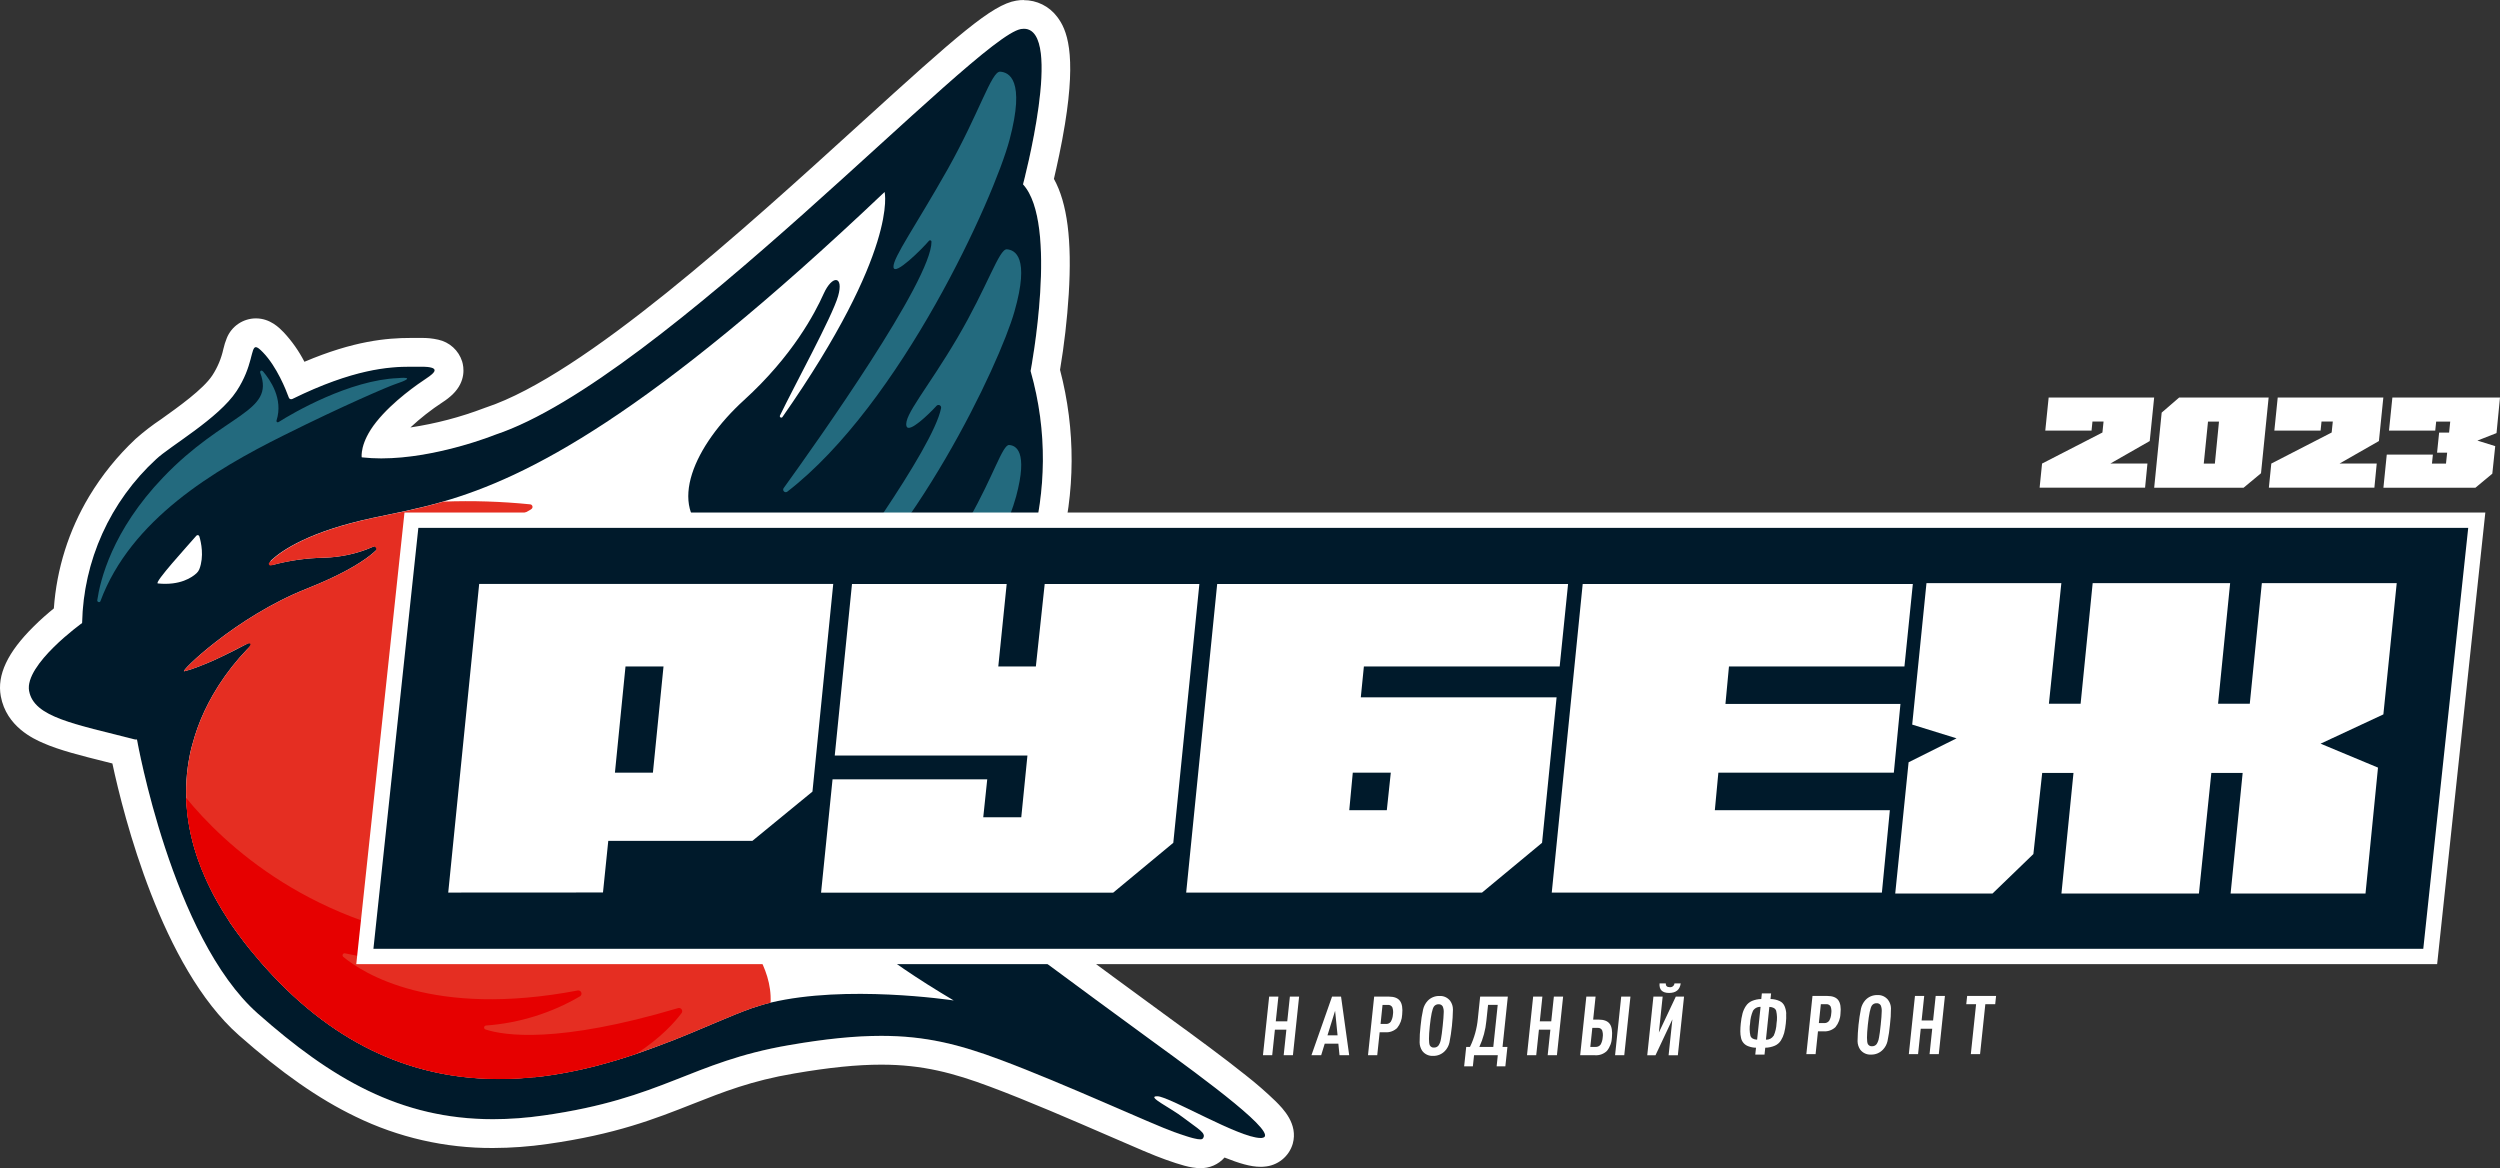 <svg width="336" height="157" viewBox="0 0 336 157" fill="none" xmlns="http://www.w3.org/2000/svg">
    <rect x="0" y="0" width="336" height="157" fill="#333333" stroke="none"/>
    <path fill-rule="evenodd" clip-rule="evenodd"
          d="M11.03 83.723C11.03 83.723 3.254 89.306 3.906 92.859C4.558 96.412 10.011 97.281 18.151 99.381H18.405C18.405 99.381 23.092 125.991 34.649 136.214C46.207 146.438 56.893 152.188 73.029 149.917C89.164 147.645 92.761 142.736 106.061 140.453C119.36 138.17 125.688 139.148 134.41 142.401C143.131 145.654 154.826 151.089 157.845 152.141C158.943 152.531 161.36 153.415 161.661 152.995C162.223 152.266 161.005 151.705 159.048 150.197C157.337 148.876 153.923 147.267 155.572 147.322C157.22 147.376 166.938 153.166 169.563 152.917C172.344 152.667 161.907 145.008 155.009 139.997C148.674 135.4 122.52 116.099 118.161 112.608L113.798 109.102C113.798 109.102 147.959 83.185 138.511 49.835C138.511 49.835 142.292 29.966 137.491 24.749C137.491 24.749 143.307 2.857 137.202 3.87C131.097 4.883 88.797 51.012 66.556 58.391C66.556 58.391 56.741 62.377 48.589 61.434C48.589 61.434 48.3 59.517 50.542 56.688C52.784 53.86 56.214 51.538 57.303 50.813C58.393 50.089 59.334 49.255 56.573 49.255C53.812 49.255 48.914 48.83 39.258 53.58C39.216 53.601 39.169 53.613 39.121 53.615C39.074 53.618 39.026 53.609 38.981 53.592C38.937 53.574 38.897 53.547 38.864 53.513C38.831 53.478 38.806 53.437 38.789 53.392C38.399 52.348 37.18 49.247 35.325 47.326C33.255 45.184 34.626 48.168 31.767 52.52C29.349 56.205 22.76 59.95 20.94 61.687C17.884 64.504 15.431 67.908 13.728 71.695C12.025 75.482 11.107 79.573 11.03 83.723Z"
          fill="#001A2B"/>
    <path fill-rule="evenodd" clip-rule="evenodd"
          d="M13.495 80.802C13.409 81.036 13.037 80.915 13.073 80.665C13.463 78.043 15.026 71.358 21.939 64.146C30.169 55.528 36.984 55.427 34.981 50.121C34.891 49.883 35.117 49.657 35.371 49.941C36.285 51.028 38.105 53.588 37.164 56.518C37.151 56.553 37.149 56.592 37.158 56.628C37.168 56.665 37.19 56.697 37.219 56.721C37.248 56.745 37.285 56.759 37.323 56.761C37.361 56.763 37.398 56.753 37.43 56.732C39.383 55.485 46.999 51.071 53.502 50.818C53.502 50.818 56.533 50.498 53.038 51.66C52.292 51.909 46.398 54.387 38.109 58.524C28.77 63.164 17.561 69.85 13.495 80.802Z"
          fill="#236A7E"/>
    <path fill-rule="evenodd" clip-rule="evenodd"
          d="M128.181 134.463C127.63 134.385 113.748 132.332 103.574 134.751C103.085 134.864 102.613 134.989 102.152 135.141C101.453 135.34 100.675 135.616 99.808 135.951C99.64 136.018 99.468 136.084 99.297 136.158L98.754 136.368C97.234 136.984 95.512 137.736 93.614 138.523L92.781 138.873C92.09 139.162 91.375 139.454 90.641 139.742C90.309 139.875 89.962 140.007 89.618 140.132C88.677 140.494 87.704 140.86 86.708 141.211L85.61 141.601L85.528 141.628C83.915 142.173 82.232 142.695 80.501 143.151C80.345 143.198 80.189 143.237 80.033 143.276C79.693 143.365 79.345 143.447 79.002 143.529C78.658 143.611 78.244 143.708 77.865 143.79C77.056 143.969 76.236 144.129 75.412 144.273C75.061 144.336 74.709 144.398 74.358 144.449C73.936 144.519 73.51 144.573 73.072 144.632C72.635 144.69 72.291 144.721 71.901 144.768H71.678C71.366 144.807 71.045 144.834 70.729 144.858C70.412 144.881 69.995 144.916 69.62 144.939C69.131 144.967 68.639 144.982 68.143 144.994C67.776 144.994 67.401 145.013 67.03 145.013C57.156 145.013 46.536 141.643 36.599 131.05C35.502 129.881 34.498 128.713 33.584 127.59C33.357 127.31 33.127 127.026 32.908 126.741C32.209 125.837 31.569 124.945 30.955 124.068L30.557 123.426C30.076 122.685 29.631 121.957 29.229 121.24C29.123 121.065 29.022 120.885 28.928 120.706L28.655 120.196C28.514 119.935 28.377 119.67 28.264 119.417C28.151 119.163 28.026 118.926 27.909 118.68C27.889 118.649 27.881 118.622 27.862 118.587C27.752 118.349 27.639 118.107 27.541 117.866C27.194 117.087 26.893 116.308 26.628 115.567C26.542 115.341 26.471 115.111 26.397 114.885C26.358 114.784 26.331 114.687 26.303 114.589C26.229 114.379 26.167 114.169 26.108 113.958C26.049 113.748 25.975 113.483 25.913 113.253C25.792 112.801 25.682 112.349 25.588 111.905C25.588 111.905 25.588 111.878 25.588 111.866C25.487 111.41 25.405 110.954 25.339 110.51C25.272 110.066 25.202 109.614 25.159 109.182C25.085 108.527 25.042 107.877 25.026 107.234C24.986 106.194 25.017 105.152 25.12 104.117C25.12 104.117 25.12 104.117 25.12 104.09C25.151 103.747 25.19 103.4 25.241 103.061C25.268 102.839 25.303 102.625 25.339 102.406C25.393 102.064 25.452 101.721 25.526 101.39C25.631 100.86 25.76 100.345 25.917 99.831C26.102 99.156 26.306 98.507 26.53 97.883C26.647 97.568 26.76 97.256 26.885 96.948L27.045 96.558C27.648 95.127 28.366 93.748 29.194 92.433C29.264 92.312 29.342 92.187 29.42 92.07C30.522 90.36 31.785 88.759 33.193 87.29C33.244 87.243 33.291 87.192 33.338 87.146C33.919 86.546 34.53 85.976 35.17 85.439L35.076 85.49C34.791 85.646 34.045 86.07 33.049 86.604L32.709 86.779C32.006 87.169 31.209 87.559 30.365 87.972L29.944 88.174C28.55 88.86 27.115 89.459 25.647 89.966C25.456 90.025 25.256 90.083 25.093 90.13L24.761 90.216C24.085 90.376 31.701 82.899 41.165 79.143C50.317 75.508 51.414 72.945 51.469 72.785C51.305 72.89 48.297 74.819 43.489 74.959C41.219 75.002 38.962 75.316 36.767 75.894C36.693 75.913 36.615 75.907 36.544 75.876C36.474 75.846 36.416 75.794 36.378 75.727C36.341 75.661 36.327 75.584 36.338 75.508C36.349 75.433 36.384 75.363 36.439 75.31C37.9 73.95 41.607 71.414 50.137 69.594C53.027 68.978 56.066 68.425 59.566 67.408C70.831 64.14 86.954 56.11 118.892 25.799C118.892 25.799 120.818 33.645 105.175 56.028C105.163 56.051 105.146 56.071 105.126 56.087C105.106 56.103 105.083 56.115 105.058 56.122C105.034 56.129 105.008 56.132 104.982 56.129C104.957 56.126 104.932 56.118 104.909 56.106C104.887 56.094 104.867 56.077 104.851 56.057C104.835 56.037 104.823 56.014 104.815 55.99C104.808 55.965 104.806 55.939 104.808 55.914C104.811 55.888 104.819 55.864 104.831 55.841C106.784 51.789 111.862 42.532 112.643 39.789C113.424 37.047 111.862 36.891 110.69 39.501C109.518 42.111 106.522 47.839 99.984 53.788C93.446 59.737 89.438 68.11 95.473 72.099C103.613 77.491 99.179 78.388 96.676 90.461C96.658 90.501 96.629 90.534 96.591 90.556C96.554 90.578 96.511 90.587 96.468 90.583C96.425 90.58 96.384 90.562 96.351 90.534C96.318 90.506 96.295 90.468 96.285 90.426C96.215 88.178 97.101 84.481 97.023 81.96C96.887 77.768 96.285 77.437 95.703 80.191C95.242 82.377 91.364 88.225 92.098 93.298C92.26 94.559 92.596 95.791 93.098 96.96C93.57 98.012 95.219 99.835 97.562 102.079C107.019 111.165 127.798 127.205 128.196 127.516C127.884 127.388 117.889 123.231 113.592 120.114C109.225 116.958 107.811 122.397 128.181 134.463Z"
          fill="white"/>
    <path fill-rule="evenodd" clip-rule="evenodd"
          d="M108.468 127.836C106.284 126.457 99.742 123.379 99.742 123.379C99.742 123.379 97.996 122.401 99.09 124.158C100.109 125.787 103.82 129.843 103.566 134.767C103.077 134.88 102.605 135.005 102.144 135.157C101.445 135.355 100.668 135.632 99.8 135.967C99.632 136.033 99.461 136.1 99.289 136.174L98.746 136.384C97.226 137 95.504 137.751 93.606 138.538L92.774 138.889C92.084 139.183 91.37 139.472 90.633 139.758C90.301 139.89 89.954 140.023 89.61 140.148C88.669 140.51 87.696 140.876 86.7 141.227L85.603 141.616L85.52 141.644C83.907 142.189 82.224 142.711 80.494 143.167C80.337 143.214 80.181 143.253 80.025 143.292C79.685 143.381 79.338 143.463 78.994 143.545C78.65 143.627 78.236 143.724 77.857 143.806C77.049 143.985 76.228 144.145 75.404 144.289C75.053 144.351 74.701 144.414 74.35 144.464C73.928 144.534 73.502 144.589 73.065 144.647C72.627 144.706 72.283 144.737 71.893 144.784H71.67C71.358 144.823 71.037 144.85 70.721 144.873C70.405 144.897 69.987 144.932 69.612 144.955C69.124 144.982 68.631 144.998 68.135 145.01C67.768 145.01 67.393 145.01 67.022 145.01C57.148 145.01 46.528 141.644 36.591 131.05C35.494 129.881 34.49 128.713 33.576 127.591C33.349 127.31 33.119 127.026 32.9 126.741C32.201 125.837 31.561 124.945 30.947 124.069L30.557 123.426C30.076 122.686 29.631 121.957 29.229 121.244C29.123 121.065 29.022 120.886 28.928 120.706L28.655 120.196C28.514 119.935 28.377 119.67 28.264 119.417C28.151 119.163 28.026 118.926 27.909 118.68C27.889 118.649 27.881 118.622 27.862 118.587C27.752 118.349 27.639 118.104 27.541 117.866C27.194 117.087 26.893 116.308 26.628 115.567C26.542 115.341 26.471 115.112 26.397 114.886C26.358 114.784 26.331 114.687 26.303 114.59C26.229 114.379 26.167 114.169 26.108 113.958C26.049 113.748 25.975 113.483 25.913 113.249C25.792 112.801 25.682 112.349 25.588 111.905C25.588 111.905 25.588 111.878 25.588 111.866C25.487 111.41 25.405 110.955 25.339 110.51C25.272 110.066 25.202 109.614 25.159 109.182C25.085 108.52 25.046 107.877 25.026 107.234C24.992 106.194 25.023 105.153 25.12 104.117C25.12 104.117 25.12 104.117 25.12 104.09C25.159 103.747 25.198 103.4 25.241 103.061C25.268 102.839 25.303 102.625 25.339 102.407C25.397 102.06 25.46 101.725 25.526 101.39C25.639 100.86 25.76 100.346 25.917 99.831C26.102 99.156 26.306 98.507 26.53 97.883C26.647 97.568 26.76 97.256 26.885 96.948L27.045 96.559C27.648 95.127 28.366 93.748 29.194 92.433C29.264 92.312 29.342 92.187 29.42 92.07C30.522 90.36 31.785 88.759 33.193 87.29C33.245 87.246 33.294 87.198 33.338 87.146C34.299 85.958 32.826 86.721 32.709 86.78C32.006 87.169 30.096 88.108 29.951 88.174C28.558 88.861 27.123 89.459 25.655 89.967L25.1 90.134L24.768 90.216C24.093 90.376 31.709 82.899 41.173 79.144C46.672 76.958 49.262 75.162 50.469 74.04C50.526 73.987 50.563 73.915 50.572 73.838C50.581 73.761 50.562 73.683 50.519 73.618C50.476 73.553 50.411 73.506 50.336 73.485C50.261 73.464 50.181 73.47 50.11 73.502C48.021 74.411 45.775 74.906 43.497 74.959C41.105 75.004 38.729 75.355 36.427 76.003C36.378 76.016 36.325 76.013 36.277 75.994C36.229 75.975 36.189 75.942 36.161 75.898C36.134 75.855 36.121 75.804 36.125 75.753C36.128 75.702 36.148 75.653 36.181 75.614C37.392 74.359 40.982 71.566 50.184 69.602C53.074 68.987 56.113 68.433 59.613 67.416C63.498 67.271 67.388 67.394 71.256 67.783C71.326 67.789 71.393 67.817 71.447 67.861C71.501 67.906 71.54 67.966 71.559 68.034C71.578 68.102 71.576 68.173 71.553 68.24C71.531 68.306 71.488 68.364 71.432 68.406C70.795 68.858 69.448 69.532 66.643 70.214C61.742 71.414 61.628 71.176 62.069 72.107C62.511 73.038 71.444 73.241 74.334 72.497C79.837 71.087 77.334 75.489 59.175 77.885C59.175 77.885 57.867 78.045 58.308 78.204C58.675 78.345 75.85 84.625 86.536 94.178C90.501 97.728 93.2 100.307 96.156 103.252C100.796 107.873 104.866 112.934 106.358 114.629C110.19 118.98 105.132 116.206 102.367 114.321C99.601 112.435 95.457 109.357 94.582 109.727C93.867 110.027 106.554 123.021 109.975 126.133C113.498 129.375 111.006 129.441 108.468 127.836Z"
          fill="#E52E22"/>
    <path fill-rule="evenodd" clip-rule="evenodd"
          d="M125.193 32.478C125.191 32.44 125.178 32.403 125.155 32.372C125.132 32.341 125.101 32.318 125.065 32.306C125.028 32.293 124.989 32.292 124.952 32.301C124.915 32.311 124.882 32.332 124.857 32.361C123.99 33.393 120.17 37.219 120.084 35.891C119.99 34.652 123.095 30.316 127.357 22.761C131.653 15.109 133.251 9.569 134.415 9.635C135.578 9.702 137.84 10.68 135.684 18.779C133.614 26.571 121.134 54.233 105.808 66.085C105.741 66.132 105.66 66.155 105.578 66.149C105.497 66.142 105.42 66.107 105.362 66.05C105.303 65.993 105.267 65.917 105.259 65.836C105.252 65.754 105.273 65.673 105.32 65.606C109.913 59.24 125.22 37.64 125.193 32.478Z"
          fill="#236A7E"/>
    <path fill-rule="evenodd" clip-rule="evenodd"
          d="M126.481 54.857C126.498 54.78 126.49 54.7 126.456 54.629C126.422 54.558 126.366 54.5 126.296 54.464C126.226 54.429 126.146 54.417 126.068 54.432C125.991 54.447 125.92 54.486 125.868 54.545C124.837 55.671 122.138 58.293 121.833 57.273C121.415 55.862 124.673 52.208 128.684 45.39C132.746 38.466 134.274 33.429 135.324 33.507C136.375 33.585 138.449 34.512 136.34 41.879C134.352 48.892 122.794 73.398 108.846 84.229C108.767 84.287 108.669 84.315 108.571 84.308C108.473 84.301 108.381 84.259 108.311 84.19C108.241 84.121 108.198 84.03 108.189 83.932C108.181 83.834 108.207 83.736 108.264 83.656C112.811 77.563 125.411 60.28 126.481 54.857Z"
          fill="#236A7E"/>
    <path fill-rule="evenodd" clip-rule="evenodd"
          d="M128.519 77.711C128.534 77.641 128.526 77.569 128.495 77.504C128.465 77.439 128.413 77.387 128.35 77.354C128.286 77.322 128.213 77.311 128.142 77.324C128.072 77.338 128.008 77.374 127.96 77.427C127.101 78.385 124.925 80.485 124.722 79.651C124.437 78.483 127.011 75.436 130.253 69.728C133.534 63.947 134.741 59.758 135.624 59.809C136.506 59.86 138.209 60.608 136.565 66.732C135.003 72.522 125.828 92.758 114.497 101.964C114.425 102.003 114.342 102.018 114.261 102.007C114.18 101.996 114.104 101.96 114.045 101.904C113.985 101.848 113.945 101.775 113.929 101.695C113.913 101.615 113.923 101.532 113.958 101.458C117.723 96.241 127.574 82.285 128.519 77.711Z"
          fill="#236A7E"/>
    <path fill-rule="evenodd" clip-rule="evenodd"
          d="M91.619 136.139C90.728 137.335 88.885 139.439 85.526 141.621C71.793 146.296 53.24 148.786 36.62 131.062C28.183 122.063 25.211 113.994 25.008 107.227C30 113.339 41.952 124.759 62.672 126.87C62.78 126.86 62.887 126.891 62.973 126.956C63.059 127.021 63.118 127.117 63.136 127.223C63.155 127.329 63.133 127.438 63.075 127.529C63.016 127.62 62.925 127.685 62.821 127.712C60.532 128.674 55.236 130.092 46.377 128.129C46.317 128.114 46.254 128.121 46.198 128.147C46.142 128.173 46.096 128.217 46.068 128.272C46.041 128.327 46.033 128.39 46.045 128.45C46.058 128.511 46.091 128.565 46.139 128.604C48.744 130.766 58.102 136.84 77.655 133.12C77.752 133.104 77.852 133.121 77.937 133.17C78.022 133.218 78.089 133.294 78.125 133.385C78.161 133.476 78.165 133.577 78.135 133.67C78.106 133.764 78.046 133.844 77.964 133.899C74.111 136.157 69.789 137.502 65.332 137.83C65.267 137.831 65.204 137.855 65.156 137.899C65.107 137.942 65.075 138.001 65.066 138.065C65.057 138.13 65.072 138.195 65.107 138.25C65.142 138.304 65.196 138.345 65.258 138.364C67.754 139.174 74.929 140.312 91.166 135.481C91.249 135.463 91.337 135.471 91.416 135.502C91.496 135.534 91.564 135.589 91.612 135.659C91.661 135.729 91.687 135.813 91.689 135.898C91.69 135.983 91.665 136.067 91.619 136.139Z"
          fill="#E60000"/>
    <path fill-rule="evenodd" clip-rule="evenodd"
          d="M21.214 78.415C20.636 78.357 25.264 73.307 26.397 71.994C26.424 71.964 26.458 71.942 26.497 71.929C26.535 71.917 26.576 71.915 26.616 71.923C26.655 71.931 26.692 71.95 26.722 71.977C26.752 72.004 26.775 72.038 26.788 72.076C27.03 72.879 27.455 74.78 26.788 76.51C26.705 76.71 26.579 76.889 26.42 77.036C25.834 77.581 24.237 78.723 21.214 78.415Z"
          fill="white"/>
    <path fill-rule="evenodd" clip-rule="evenodd"
          d="M137.605 0C137.259 0.001 136.914 0.031 136.574 0.09C133.332 0.627 128.652 4.765 115.587 16.648C99.94 30.88 78.505 50.376 65.338 54.755L65.217 54.794L65.1 54.84C61.89 56.065 58.557 56.94 55.159 57.451C56.501 56.2 57.947 55.066 59.483 54.061C59.966 53.753 60.419 53.4 60.834 53.005C62.663 51.229 62.338 49.316 62.112 48.58C61.883 47.85 61.463 47.194 60.896 46.679C60.329 46.164 59.635 45.809 58.886 45.65C58.137 45.48 57.371 45.403 56.604 45.42H55.202C51.988 45.42 47.551 45.809 40.914 48.623C40.176 47.188 39.244 45.862 38.145 44.68C37.551 44.068 36.317 42.79 34.388 42.79C33.546 42.794 32.725 43.048 32.029 43.52C31.333 43.992 30.794 44.66 30.482 45.439C30.289 45.914 30.135 46.404 30.021 46.904C29.747 48.163 29.247 49.361 28.544 50.442C27.31 52.328 23.916 54.728 21.67 56.333C20.483 57.125 19.35 57.996 18.28 58.939L18.19 59.021C15.78 61.287 13.693 63.872 11.988 66.704C9.241 71.285 7.614 76.446 7.238 81.77C6.457 82.405 5.465 83.254 4.504 84.221C1.02 87.661 -0.422 90.719 0.106 93.571C0.863 97.689 4.562 99.318 5.777 99.855C8.019 100.841 10.913 101.562 14.265 102.399L15.104 102.61C16.639 109.771 21.744 129.968 32.087 139.12C37.844 144.208 42.832 147.691 47.781 150.075C53.535 152.882 59.862 154.325 66.268 154.291C68.715 154.284 71.158 154.104 73.579 153.753C82.747 152.46 88.031 150.375 93.132 148.361C97.179 146.767 101.003 145.244 106.729 144.278C111.451 143.464 115.177 143.09 118.446 143.09C124.02 143.09 128.164 144.219 133.043 146.043C138.12 147.936 144.159 150.558 149.026 152.666C152.603 154.224 155.189 155.339 156.56 155.818L156.787 155.9C158.49 156.5 160.009 156.998 161.298 156.998C161.916 157.015 162.531 156.896 163.098 156.65C163.665 156.404 164.17 156.036 164.579 155.572C166.532 156.352 168.094 156.819 169.399 156.819C169.571 156.819 169.742 156.819 169.91 156.796C170.789 156.737 171.628 156.41 172.314 155.859C173 155.309 173.5 154.561 173.746 153.718C174.488 151.049 172.437 149.004 171.453 148.018C170.173 146.78 168.829 145.61 167.426 144.512C164.505 142.174 160.829 139.47 157.29 136.903C151.162 132.453 124.872 113.059 120.575 109.63L119.864 109.062C124.742 104.612 129.108 99.633 132.879 94.218C137.409 87.665 140.604 80.928 142.374 74.196C144.545 66.18 144.577 57.738 142.468 49.706C143.032 46.338 143.423 42.944 143.639 39.537C144.085 32.306 143.448 27.292 141.647 24.042C142.038 22.352 142.655 19.628 143.128 16.698C144.69 7.106 143.378 3.939 142.077 2.252C141.553 1.555 140.873 0.99 140.091 0.602C139.309 0.214 138.447 0.015 137.574 0.019L137.605 0ZM137.605 3.865C143.05 3.865 137.495 24.779 137.495 24.779C142.296 29.999 138.515 49.865 138.515 49.865C147.963 83.215 113.802 109.132 113.802 109.132L118.165 112.638C122.524 116.145 148.682 135.43 155.013 140.027C161.911 145.034 172.348 152.697 169.567 152.947H169.403C166.559 152.947 157.216 147.399 155.576 147.344H155.502C154.041 147.344 157.369 148.902 159.052 150.219C161.005 151.727 162.227 152.288 161.665 153.017C161.616 153.061 161.559 153.094 161.496 153.113C161.433 153.133 161.367 153.138 161.302 153.13C160.521 153.13 158.747 152.479 157.849 152.163C154.826 151.104 143.132 145.677 134.414 142.423C128.922 140.366 124.383 139.221 118.454 139.221C114.966 139.221 110.994 139.61 106.065 140.464C92.785 142.747 89.168 147.64 73.033 149.923C70.791 150.25 68.529 150.417 66.264 150.422C53.765 150.422 44.516 144.944 34.653 136.225C23.1 126.002 18.409 99.392 18.409 99.392H18.155C10.015 97.292 4.566 96.419 3.91 92.87C3.254 89.32 11.034 83.734 11.034 83.734C11.119 79.587 12.043 75.501 13.75 71.719C15.458 67.938 17.914 64.54 20.971 61.729C22.791 59.991 29.38 56.247 31.798 52.561C34.005 49.203 33.693 46.655 34.388 46.655C34.591 46.655 34.884 46.877 35.356 47.368C37.212 49.289 38.442 52.39 38.821 53.434C38.844 53.499 38.887 53.556 38.943 53.596C39 53.636 39.068 53.657 39.137 53.656C39.19 53.656 39.242 53.644 39.29 53.621C47.492 49.593 52.269 49.285 55.202 49.285C55.726 49.285 56.19 49.285 56.604 49.285C59.366 49.285 58.425 50.119 57.335 50.843C56.245 51.568 52.827 53.89 50.574 56.718C48.32 59.547 48.621 61.464 48.621 61.464C49.492 61.563 50.369 61.611 51.245 61.608C58.725 61.608 66.576 58.421 66.576 58.421C88.816 51.019 131.117 4.917 137.222 3.9C137.35 3.878 137.479 3.866 137.609 3.865H137.605Z"
          fill="white"/>
    <path fill-rule="evenodd" clip-rule="evenodd" d="M47.883 129.581L54.363 68.881H334.028L327.552 129.581H47.883Z"
          fill="white"/>
    <path fill-rule="evenodd" clip-rule="evenodd" d="M331.728 70.947H56.226L50.188 127.518H325.689L331.728 70.947Z"
          fill="#001A2B"/>
    <path fill-rule="evenodd" clip-rule="evenodd"
          d="M84.068 89.573L82.646 103.851H87.751L89.177 89.573H84.068ZM60.242 119.962L64.402 78.484H111.987L109.195 106.392L101.117 113.015H81.752L81.041 119.95L60.242 119.962Z"
          fill="white"/>
    <path fill-rule="evenodd" clip-rule="evenodd"
          d="M111.894 104.742H132.685L132.15 109.838H137.259L138.087 101.543H112.191L114.507 78.494H135.298L134.17 89.575H139.22L140.407 78.494H161.195L157.691 113.274L149.614 119.971H110.352L111.894 104.742Z"
          fill="white"/>
    <path fill-rule="evenodd" clip-rule="evenodd"
          d="M186.923 103.851H181.814L181.342 108.889H186.388L186.923 103.851ZM210.749 78.492L209.62 89.573H183.306L182.892 93.722H209.206L207.253 113.272L199.176 119.969H159.422L163.589 78.492H210.749Z"
          fill="white"/>
    <path fill-rule="evenodd" clip-rule="evenodd"
          d="M208.555 119.969L212.714 78.492H257.085L255.957 89.573H232.373L231.9 94.61H255.421L254.531 103.851H230.947L230.475 108.889H253.996L252.926 119.969H208.555Z"
          fill="white"/>
    <path fill-rule="evenodd" clip-rule="evenodd"
          d="M256.515 102.451L262.96 99.232L257 97.386L258.918 78.377H277.045L275.373 94.584H279.634L281.255 78.377H299.73L298.109 94.584H302.371L303.992 78.377H322.119L320.326 96.014L311.885 99.949L319.603 103.167L317.924 120.088H299.793L301.414 103.88H297.203L295.535 120.088H277.057L278.677 103.88H274.471L273.287 114.785L267.796 120.088H254.719L256.515 102.451Z"
          fill="white"/>
    <path fill-rule="evenodd" clip-rule="evenodd"
          d="M275.332 53.432H289.518L288.924 59.276L283.628 62.303H288.616L288.299 65.544H274.125L274.453 62.303L282.566 58.13L282.718 56.657H281.226L281.105 57.869H274.887L275.34 53.424L275.332 53.432ZM304.919 53.432H292.873L290.53 55.454L289.522 65.552H301.537L303.88 63.604L304.903 53.443L304.919 53.432ZM298.232 56.665L297.678 62.311H296.185L296.756 56.665H298.232ZM306.134 53.432H320.32L319.726 59.276L314.43 62.303H319.433L319.117 65.544H304.935L305.263 62.303L313.375 58.13L313.528 56.657H312.012L311.887 57.869H305.673L306.126 53.424L306.134 53.432ZM321.535 53.432L321.082 57.877H327.296L327.421 56.665H329.311L329.159 58.138H327.819L327.542 60.838H328.897L328.741 62.311H326.855L326.979 61.099H320.781L320.332 65.552H332.694L334.967 63.663L335.358 59.961L332.963 59.213L335.533 58.208L335.998 53.432H321.535Z"
          fill="white"/>
    <path fill-rule="evenodd" clip-rule="evenodd"
          d="M173.769 141.823H172.527L172.89 138.383H171.348L170.984 141.823H169.742L170.574 133.945H171.816L171.465 137.265H173.008L173.359 133.945H174.601L173.769 141.823Z"
          fill="white"/>
    <path fill-rule="evenodd" clip-rule="evenodd"
          d="M179.769 139.147L179.437 135.85L178.414 139.147H179.769ZM181.332 141.823H180.031L179.875 140.265H178.043L177.566 141.823H176.258L179.027 133.945H180.238L181.332 141.823Z"
          fill="white"/>
    <path fill-rule="evenodd" clip-rule="evenodd"
          d="M186.929 137.304C187.095 137.011 187.192 136.685 187.211 136.349C187.266 136.027 187.239 135.696 187.133 135.387C187.075 135.275 186.985 135.184 186.874 135.126C186.762 135.069 186.636 135.047 186.511 135.063H185.812L185.547 137.619H186.25C186.381 137.631 186.514 137.608 186.634 137.553C186.754 137.497 186.857 137.411 186.933 137.304H186.929ZM188.453 136.349C188.429 137.01 188.192 137.645 187.777 138.161C187.565 138.364 187.312 138.52 187.036 138.62C186.759 138.719 186.465 138.759 186.172 138.737H185.426L185.101 141.823H183.859L184.687 133.945H186.672C187.382 133.945 187.875 134.14 188.156 134.522C188.437 134.904 188.539 135.504 188.453 136.349Z"
          fill="white"/>
    <path fill-rule="evenodd" clip-rule="evenodd"
          d="M193.664 139.648C193.74 139.261 193.818 138.673 193.899 137.883C193.981 137.104 194.027 136.508 194.035 136.118C194.06 135.83 194.016 135.541 193.906 135.273C193.851 135.174 193.769 135.092 193.668 135.039C193.567 134.986 193.453 134.963 193.34 134.973C193.22 134.968 193.101 134.992 192.993 135.045C192.885 135.097 192.792 135.176 192.723 135.273C192.504 135.569 192.319 136.439 192.168 137.883C192.016 139.329 192.016 140.202 192.168 140.494C192.221 140.593 192.301 140.674 192.4 140.727C192.499 140.781 192.611 140.804 192.723 140.794C192.844 140.8 192.966 140.776 193.075 140.723C193.185 140.671 193.28 140.592 193.352 140.494C193.514 140.237 193.62 139.949 193.66 139.648H193.664ZM195.277 135.655C195.251 137.152 195.093 138.643 194.805 140.112C194.713 140.534 194.507 140.923 194.211 141.238C194.007 141.457 193.759 141.63 193.483 141.747C193.207 141.863 192.909 141.919 192.61 141.912C192.329 141.929 192.049 141.876 191.794 141.758C191.539 141.641 191.317 141.462 191.149 141.238C190.925 140.901 190.803 140.508 190.797 140.104C190.792 139.362 190.835 138.62 190.926 137.883C190.99 137.138 191.104 136.397 191.266 135.667C191.364 135.245 191.567 134.855 191.856 134.533C192.059 134.313 192.307 134.139 192.583 134.023C192.86 133.907 193.158 133.851 193.457 133.859C193.738 133.841 194.018 133.894 194.273 134.011C194.528 134.129 194.75 134.308 194.918 134.533C195.15 134.861 195.274 135.253 195.273 135.655H195.277Z"
          fill="white"/>
    <path fill-rule="evenodd" clip-rule="evenodd"
          d="M200.699 140.705L201.293 135.052H199.996L199.769 137.198C199.657 138.412 199.337 139.598 198.824 140.705H200.699ZM202.32 143.315H201.148L201.304 141.823H198.113L197.953 143.315H196.781L197.059 140.705H197.566C198.146 139.507 198.505 138.215 198.625 136.891L198.933 133.945H202.652L201.941 140.705H202.597L202.32 143.315Z"
          fill="white"/>
    <path fill-rule="evenodd" clip-rule="evenodd"
          d="M209.25 141.823H208.008L208.371 138.383H206.832L206.469 141.823H205.227L206.055 133.945H207.297L206.949 137.265H208.488L208.84 133.945H210.082L209.25 141.823Z"
          fill="white"/>
    <path fill-rule="evenodd" clip-rule="evenodd"
          d="M218.308 141.823H217.066L217.89 133.945H219.132L218.3 141.823H218.308ZM215.125 140.385C215.289 140.09 215.384 139.761 215.402 139.423C215.457 139.102 215.43 138.773 215.324 138.465C215.266 138.355 215.175 138.265 215.064 138.209C214.952 138.152 214.826 138.131 214.703 138.149H214.008L213.738 140.705H214.433C214.566 140.715 214.7 140.691 214.821 140.635C214.942 140.579 215.046 140.493 215.125 140.385ZM216.644 139.423C216.624 140.088 216.386 140.728 215.968 141.246C215.756 141.45 215.504 141.606 215.227 141.705C214.951 141.805 214.656 141.845 214.363 141.823H212.375L213.203 133.945H214.445L214.121 137.035H214.863C215.574 137.035 216.066 137.226 216.347 137.608C216.629 137.989 216.718 138.597 216.644 139.423Z"
          fill="white"/>
    <path fill-rule="evenodd" clip-rule="evenodd"
          d="M225.89 132.166C225.77 133.023 225.25 133.452 224.328 133.452C223.406 133.452 222.978 133.023 223.043 132.166H223.875C223.875 132.505 224.039 132.676 224.41 132.676C224.486 132.686 224.563 132.68 224.636 132.659C224.709 132.638 224.778 132.603 224.838 132.555C224.897 132.508 224.947 132.449 224.983 132.382C225.02 132.315 225.043 132.242 225.05 132.166H225.89ZM222.5 141.824H221.391L222.219 133.947H223.461L222.953 138.77L225.226 133.947H226.335L225.504 141.824H224.261L224.769 137.001L222.5 141.824Z"
          fill="white"/>
    <path fill-rule="evenodd" clip-rule="evenodd"
          d="M238.379 139.216C238.614 138.685 238.747 138.116 238.769 137.536C238.864 136.976 238.846 136.403 238.718 135.849C238.601 135.522 238.297 135.351 237.801 135.327L237.34 139.734C237.541 139.745 237.741 139.703 237.921 139.612C238.101 139.521 238.253 139.384 238.363 139.216H238.379ZM236.156 139.734L236.621 135.327C236.42 135.314 236.219 135.356 236.039 135.448C235.86 135.54 235.708 135.679 235.602 135.849C235.37 136.383 235.237 136.955 235.211 137.536C235.117 138.094 235.133 138.664 235.258 139.216C235.371 139.539 235.676 139.71 236.168 139.734H236.156ZM240.062 136.227C240.083 136.665 240.067 137.105 240.015 137.54C239.973 137.982 239.897 138.419 239.789 138.849C239.692 139.2 239.544 139.534 239.351 139.843C239.156 140.154 238.87 140.399 238.531 140.544C238.126 140.717 237.69 140.808 237.25 140.813L237.152 141.736H235.91L236.008 140.813C235.661 140.81 235.317 140.745 234.992 140.622C234.741 140.539 234.517 140.39 234.342 140.193C234.167 139.995 234.048 139.755 233.996 139.496C233.929 139.209 233.896 138.914 233.899 138.619C233.901 138.26 233.922 137.901 233.961 137.544C234.005 137.089 234.084 136.638 234.199 136.196C234.296 135.843 234.449 135.507 234.652 135.203C234.852 134.905 235.132 134.671 235.461 134.529C235.859 134.364 236.284 134.276 236.715 134.268L236.793 133.512H238.035L237.957 134.268C238.38 134.272 238.798 134.365 239.183 134.54C239.485 134.682 239.723 134.93 239.851 135.238C239.981 135.551 240.056 135.885 240.074 136.223L240.062 136.227Z"
          fill="white"/>
    <path fill-rule="evenodd" clip-rule="evenodd"
          d="M245.84 137.19C246.006 136.9 246.101 136.574 246.117 136.24C246.172 135.92 246.147 135.592 246.043 135.285C245.984 135.175 245.894 135.085 245.783 135.028C245.672 134.971 245.546 134.949 245.422 134.966H244.722L244.453 137.502H245.152C245.284 137.512 245.416 137.489 245.536 137.435C245.656 137.38 245.761 137.296 245.84 137.19ZM247.359 136.24C247.338 136.898 247.102 137.531 246.687 138.044C246.473 138.244 246.22 138.398 245.944 138.496C245.668 138.594 245.374 138.633 245.082 138.613H244.336L244.016 141.679H242.773L243.598 133.855H245.582C246.293 133.855 246.789 134.046 247.07 134.428C247.351 134.81 247.447 135.414 247.359 136.24Z"
          fill="white"/>
    <path fill-rule="evenodd" clip-rule="evenodd"
          d="M252.535 139.478C252.61 139.091 252.689 138.507 252.769 137.725C252.851 136.946 252.898 136.358 252.902 135.972C252.925 135.686 252.883 135.398 252.777 135.13C252.721 135.032 252.637 134.951 252.536 134.899C252.434 134.846 252.32 134.824 252.207 134.834C252.087 134.829 251.969 134.854 251.861 134.905C251.753 134.957 251.66 135.034 251.59 135.13C251.376 135.426 251.193 136.291 251.039 137.725C250.885 139.159 250.885 140.024 251.039 140.32C251.093 140.417 251.174 140.497 251.272 140.55C251.371 140.602 251.482 140.625 251.594 140.616C251.715 140.622 251.836 140.598 251.947 140.546C252.057 140.494 252.153 140.417 252.226 140.32C252.386 140.064 252.49 139.777 252.531 139.478H252.535ZM254.144 135.512C254.147 136.252 254.103 136.991 254.011 137.725C253.945 138.469 253.835 139.208 253.679 139.938C253.583 140.357 253.377 140.743 253.082 141.056C252.877 141.278 252.627 141.454 252.349 141.571C252.071 141.689 251.771 141.746 251.469 141.738C251.189 141.755 250.91 141.702 250.656 141.585C250.402 141.468 250.18 141.291 250.012 141.068C249.785 140.735 249.662 140.344 249.656 139.942C249.674 138.462 249.83 136.987 250.121 135.536C250.22 135.117 250.423 134.73 250.711 134.41C250.915 134.191 251.163 134.017 251.439 133.901C251.715 133.785 252.013 133.729 252.312 133.736C252.593 133.718 252.873 133.771 253.128 133.889C253.383 134.006 253.605 134.185 253.773 134.41C254.008 134.727 254.138 135.11 254.144 135.504V135.512Z"
          fill="white"/>
    <path fill-rule="evenodd" clip-rule="evenodd"
          d="M260.574 141.679H259.332L259.691 138.262H258.148L257.789 141.679H256.547L257.371 133.855H258.613L258.265 137.151H259.808L260.156 133.855H261.398L260.574 141.679Z"
          fill="white"/>
    <path fill-rule="evenodd" clip-rule="evenodd"
          d="M268.156 134.966H266.828L266.121 141.679H264.879L265.586 134.966H264.266L264.383 133.855H268.273L268.156 134.966Z"
          fill="white"/>
</svg>
